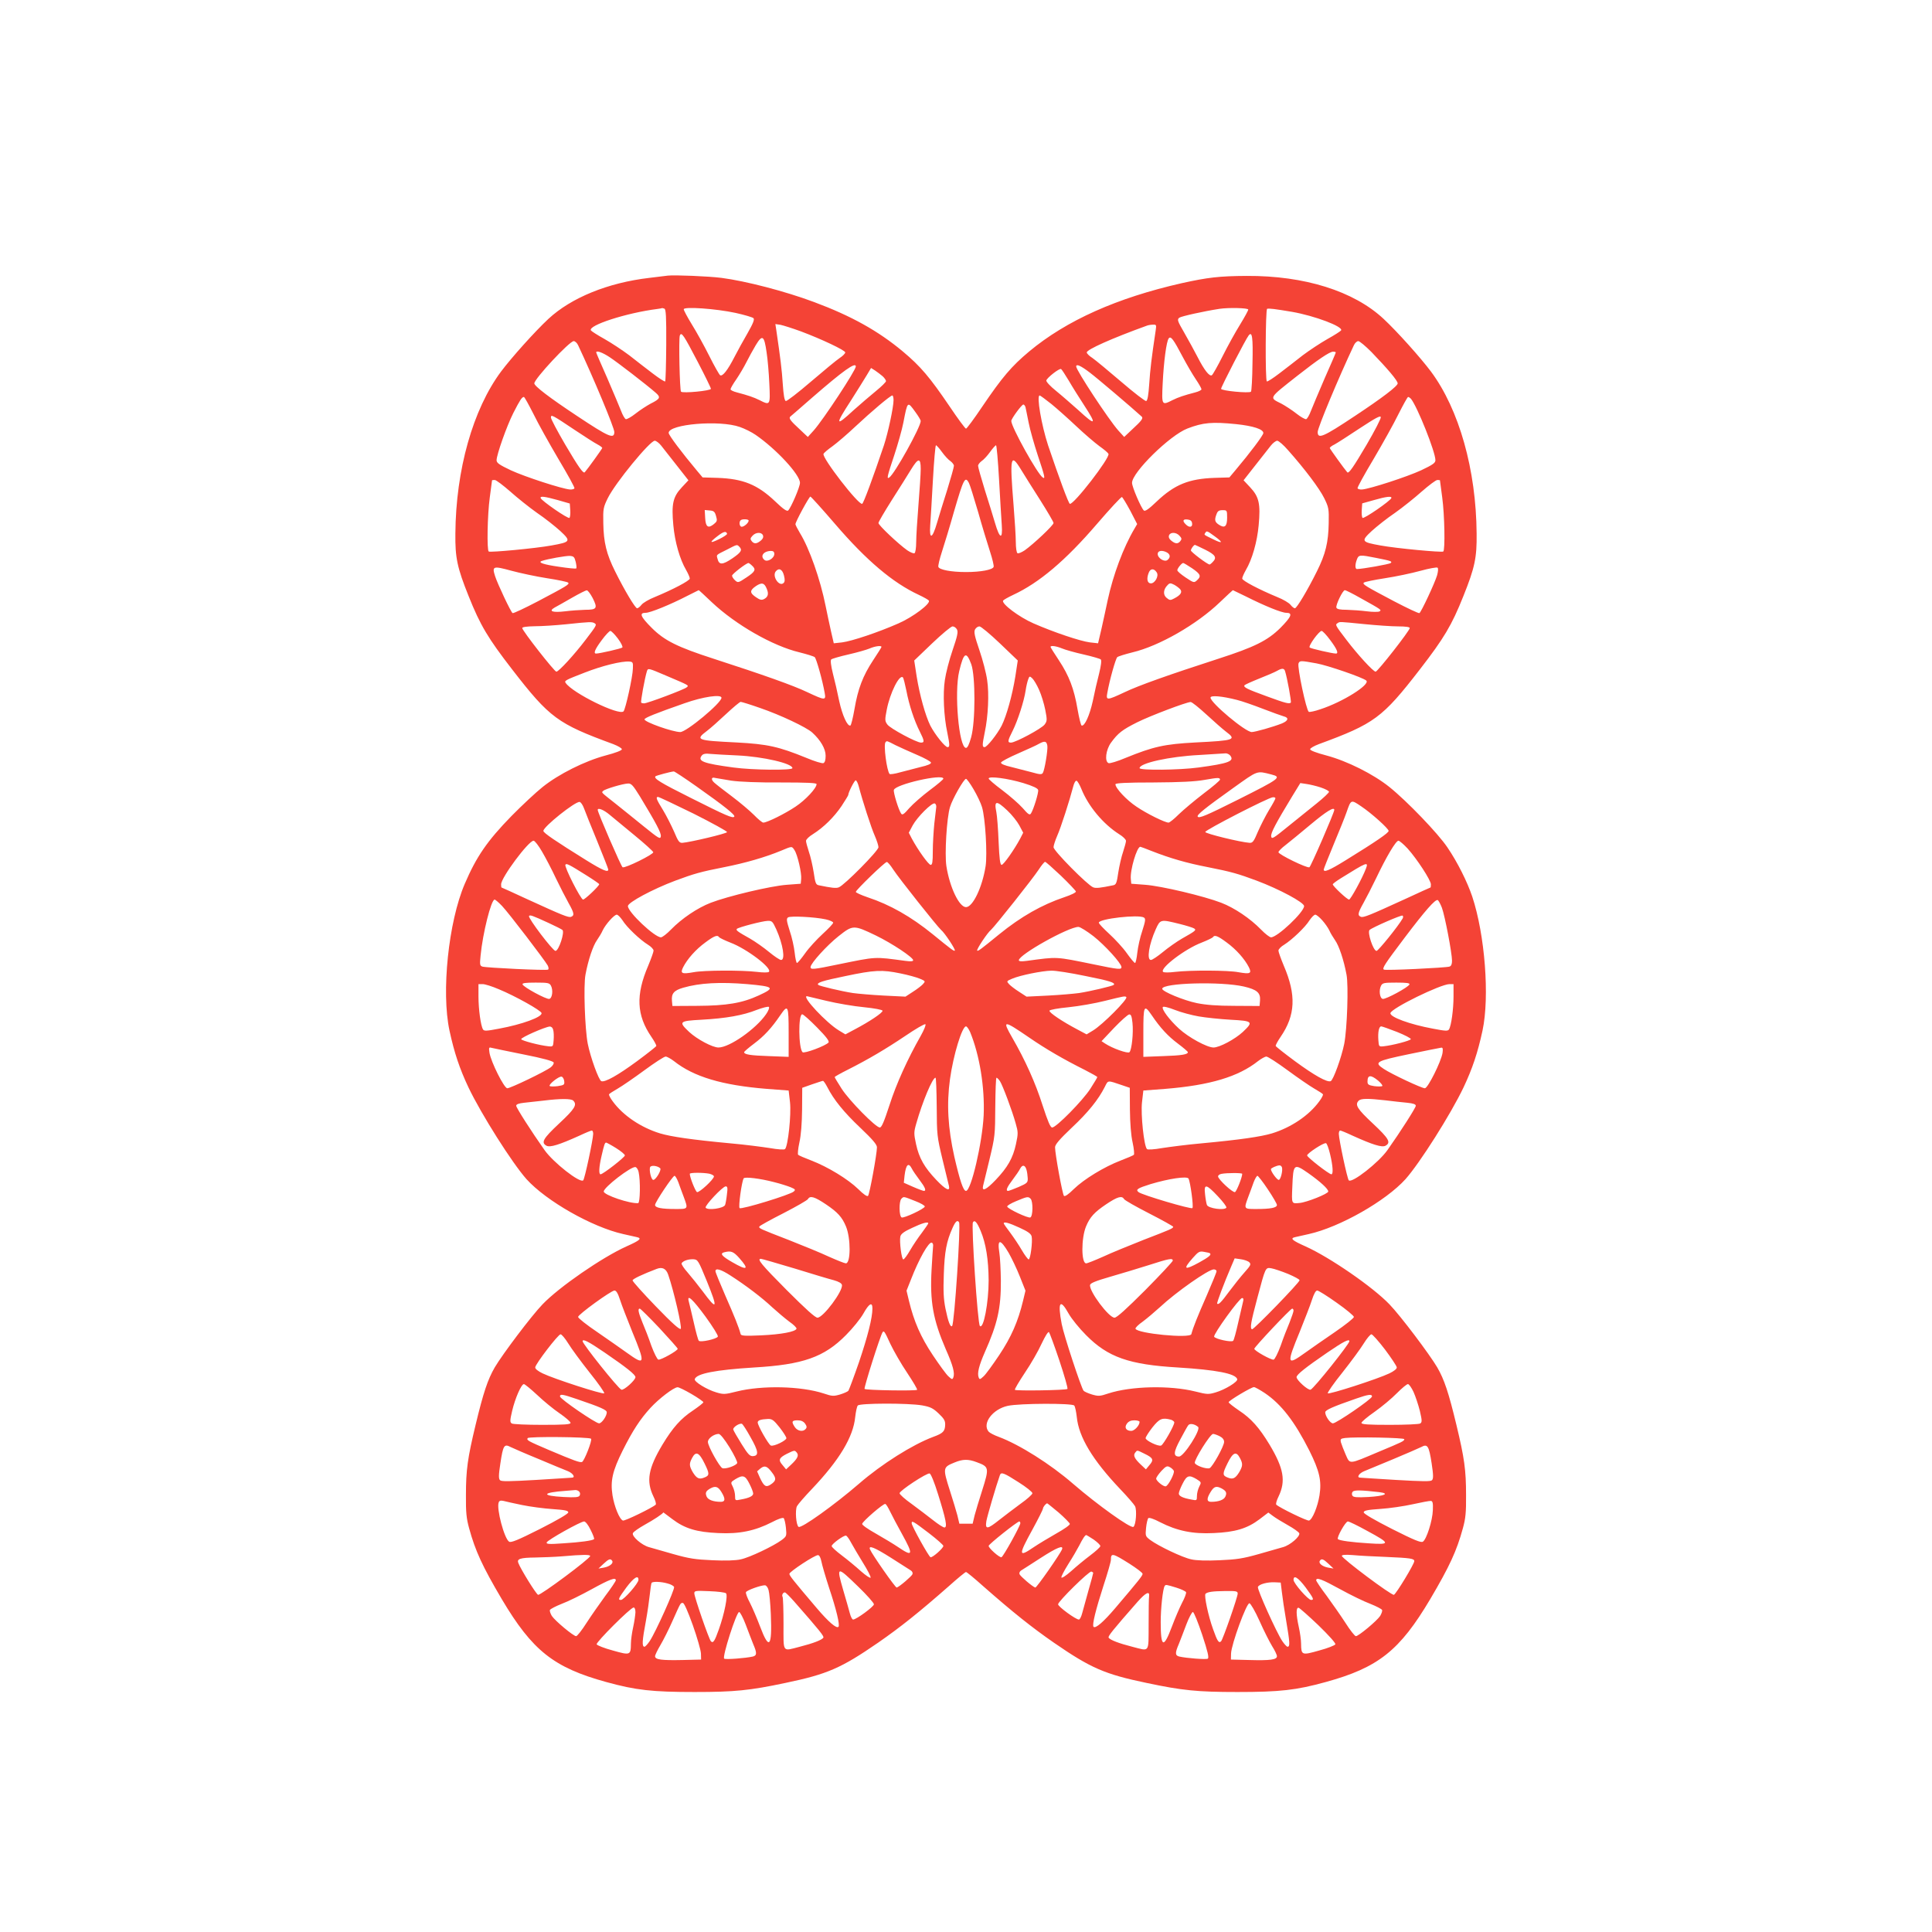 <?xml version="1.0" standalone="no"?>
<!DOCTYPE svg PUBLIC "-//W3C//DTD SVG 20010904//EN"
 "http://www.w3.org/TR/2001/REC-SVG-20010904/DTD/svg10.dtd">
<svg version="1.0" xmlns="http://www.w3.org/2000/svg"
 width="1280pt" height="1280pt" viewBox="0 0 1280 1280"
 preserveAspectRatio="xMidYMid meet">
<g transform="translate(0,1280) scale(0.1,-0.1)"
fill="#f44336" stroke="none">
<path d="M4425 10974 c-16 -2 -72 -9 -123 -15 -274 -32 -517 -131 -669 -272
-90 -84 -244 -256 -313 -348 -187 -251 -300 -652 -303 -1074 -2 -159 12 -226
88 -415 77 -193 128 -278 288 -485 249 -322 302 -360 670 -495 31 -12 57 -27
57 -34 0 -8 -42 -24 -107 -41 -139 -37 -312 -124 -418 -209 -44 -35 -137 -122
-206 -192 -161 -165 -233 -270 -310 -450 -108 -252 -156 -716 -101 -972 32
-148 67 -252 126 -377 85 -178 289 -500 384 -607 131 -145 435 -318 641 -364
36 -8 76 -17 89 -20 38 -8 22 -22 -68 -62 -160 -72 -445 -268 -556 -384 -74
-77 -264 -329 -316 -417 -47 -81 -76 -169 -127 -381 -53 -220 -64 -299 -64
-465 -1 -114 3 -155 21 -220 41 -150 88 -252 216 -469 203 -342 344 -454 693
-550 196 -54 304 -66 584 -66 267 0 365 10 602 60 278 58 370 98 615 267 147
102 270 200 468 374 58 52 109 94 114 94 5 0 56 -42 114 -94 198 -174 321
-272 468 -374 245 -169 337 -209 615 -267 237 -50 335 -60 602 -60 280 0 388
12 584 66 349 96 490 208 693 550 128 217 175 319 216 469 18 65 22 106 21
220 0 166 -11 245 -64 465 -51 212 -80 300 -127 381 -52 88 -242 340 -316 417
-111 116 -396 312 -556 384 -90 40 -106 54 -68 62 13 3 53 12 89 20 206 46
510 219 641 364 95 107 299 429 384 607 59 125 94 229 126 377 48 224 16 635
-68 888 -33 98 -98 228 -164 325 -62 93 -269 308 -385 401 -106 85 -279 172
-418 209 -65 17 -107 33 -107 41 0 7 26 22 58 34 367 135 420 173 669 495 160
207 211 292 288 485 76 189 90 256 88 415 -3 422 -116 823 -303 1074 -69 92
-223 264 -313 348 -198 185 -525 287 -907 285 -182 -1 -258 -10 -430 -48 -429
-97 -765 -247 -1012 -453 -117 -98 -178 -170 -309 -363 -55 -82 -104 -148
-109 -148 -5 0 -54 66 -109 148 -131 193 -192 265 -309 363 -164 137 -342 236
-589 328 -190 71 -451 139 -613 160 -86 11 -310 20 -355 15z m-23 -219 c10 -4
13 -53 12 -240 -1 -130 -4 -238 -7 -242 -4 -3 -41 21 -83 53 -42 32 -112 86
-155 120 -44 33 -118 82 -164 108 -47 26 -87 52 -90 57 -21 33 235 116 440
142 17 2 31 5 32 6 1 0 7 -1 15 -4z m471 -28 c59 -13 113 -29 119 -35 8 -8 -2
-34 -39 -99 -28 -48 -67 -119 -87 -158 -45 -88 -79 -131 -95 -121 -6 4 -39 62
-72 128 -33 66 -85 160 -115 208 -30 49 -54 94 -54 101 0 19 213 4 343 -24z
m3397 22 c0 -6 -24 -50 -54 -99 -30 -48 -82 -142 -115 -208 -33 -66 -66 -124
-72 -128 -16 -10 -50 33 -95 121 -20 39 -59 110 -87 159 -47 81 -49 89 -34
101 14 10 163 43 267 59 61 9 190 6 190 -5z m290 -15 c149 -26 341 -98 325
-123 -3 -5 -43 -31 -90 -57 -46 -26 -120 -75 -164 -108 -43 -34 -113 -88 -155
-120 -42 -32 -79 -56 -83 -53 -11 11 -9 477 2 481 12 4 52 -1 165 -20z m-3255
-129 c139 -52 295 -126 295 -140 0 -7 -17 -24 -37 -37 -21 -14 -107 -85 -191
-157 -85 -73 -159 -130 -166 -128 -9 4 -15 40 -20 114 -6 93 -15 166 -43 357
l-6 39 34 -5 c19 -4 79 -23 134 -43z m2352 8 c-28 -186 -37 -263 -43 -356 -5
-74 -11 -110 -20 -114 -7 -2 -81 55 -166 128 -84 72 -170 143 -190 157 -21 13
-38 30 -38 37 0 19 165 93 400 178 8 3 26 6 39 6 22 1 23 -2 18 -36z m-3033
-213 c47 -90 86 -170 86 -176 0 -13 -186 -31 -198 -19 -9 9 -16 350 -8 372 11
27 26 3 120 -177z m3674 -8 c-1 -99 -6 -183 -10 -187 -12 -12 -198 6 -198 19
0 13 165 333 183 354 23 29 29 -11 25 -186z m-3219 73 c7 -44 15 -137 18 -207
7 -144 6 -145 -65 -109 -38 19 -77 32 -149 51 -24 6 -43 15 -43 21 0 6 17 36
39 67 21 31 51 82 66 112 15 30 43 81 62 113 44 73 56 65 72 -48z m2757 -30
c26 -49 65 -116 86 -147 21 -31 38 -61 38 -67 0 -6 -19 -15 -42 -21 -73 -19
-112 -32 -150 -51 -71 -36 -72 -35 -65 109 7 146 25 281 40 300 14 18 31 -5
93 -123z m-4006 78 c101 -214 240 -547 240 -575 0 -49 -36 -34 -245 105 -183
121 -285 199 -285 217 0 30 233 280 261 280 9 0 22 -12 29 -27z m5256 -45
c107 -111 174 -190 174 -208 0 -18 -102 -96 -285 -217 -209 -139 -245 -154
-245 -105 0 28 139 361 240 575 7 15 20 27 29 27 9 0 48 -33 87 -72z m-5046
-35 c53 -35 241 -180 303 -234 36 -31 32 -41 -32 -73 -26 -14 -71 -43 -100
-66 -29 -23 -58 -39 -65 -37 -7 3 -21 27 -31 54 -10 26 -51 123 -91 216 -41
92 -74 169 -74 172 0 15 42 0 90 -32z m4810 32 c0 -3 -33 -80 -74 -172 -40
-93 -81 -190 -91 -216 -10 -27 -24 -51 -31 -54 -7 -2 -36 14 -65 37 -29 23
-74 52 -100 66 -82 41 -87 32 107 185 135 106 213 159 236 159 10 0 18 -2 18
-5z m-3180 -93 c0 -25 -215 -352 -279 -424 l-39 -43 -53 50 c-62 57 -75 74
-63 85 5 4 70 60 144 125 207 180 290 239 290 207z m1551 -41 c49 -37 275
-229 343 -291 12 -11 -1 -28 -63 -85 l-53 -50 -39 43 c-64 72 -279 399 -279
424 0 19 31 5 91 -41z m-1373 -24 c12 -11 22 -26 22 -32 0 -6 -30 -36 -67 -66
-37 -30 -103 -87 -147 -126 -122 -113 -126 -102 -18 64 42 67 90 142 105 168
l28 47 27 -17 c15 -10 37 -27 50 -38z m1233 -29 c23 -40 69 -113 101 -162 87
-133 78 -140 -38 -33 -44 39 -110 97 -147 127 -39 31 -66 61 -65 69 4 18 87
83 98 76 4 -2 27 -37 51 -77z m-1161 -129 c0 -46 -36 -215 -64 -300 -73 -216
-135 -384 -144 -387 -25 -8 -267 305 -256 331 3 7 30 30 60 51 30 22 98 80
152 131 107 100 231 205 244 205 4 0 8 -14 8 -31z m1046 -26 c38 -31 113 -98
166 -148 54 -51 122 -109 152 -131 30 -21 57 -44 60 -51 11 -26 -231 -339
-256 -331 -9 3 -71 171 -144 387 -44 134 -78 331 -56 331 4 0 39 -26 78 -57z
m-3432 -65 c30 -62 105 -196 165 -298 61 -102 109 -189 107 -195 -2 -5 -15 -9
-30 -8 -52 4 -298 84 -391 127 -78 37 -95 49 -95 67 0 36 67 226 111 313 44
86 57 106 70 106 4 0 32 -51 63 -112z m5814 100 c43 -54 162 -352 162 -407 0
-18 -17 -30 -95 -67 -93 -43 -339 -123 -391 -127 -15 -1 -28 3 -30 8 -2 6 46
93 107 195 60 102 135 236 165 298 31 61 59 112 63 112 5 0 13 -6 19 -12z
m-3284 -87 c20 -27 36 -54 36 -60 0 -40 -175 -355 -209 -375 -17 -11 -14 6 33
146 24 73 52 171 61 218 28 144 27 143 79 71z m730 32 c2 -10 12 -56 21 -103
9 -47 37 -145 61 -218 47 -140 50 -157 33 -146 -34 20 -209 335 -209 375 0 15
69 109 80 109 5 0 11 -8 14 -17z m-2984 -153 c63 -42 130 -85 148 -94 17 -9
32 -20 32 -24 0 -5 -98 -141 -116 -161 -10 -10 -41 34 -129 183 -52 89 -95
170 -95 180 0 22 9 17 160 -84z m5245 -95 c-88 -149 -119 -195 -129 -184 -18
20 -116 156 -116 161 0 4 14 15 31 23 17 9 92 57 167 107 107 70 138 87 140
74 2 -9 -40 -90 -93 -181z m-4153 116 c32 -11 78 -34 104 -52 138 -95 294
-264 294 -318 0 -27 -59 -164 -78 -183 -8 -8 -33 9 -86 60 -118 112 -213 150
-382 156 l-99 3 -37 44 c-102 122 -188 236 -188 251 0 58 338 87 472 39z
m3288 19 c114 -12 180 -34 180 -59 0 -14 -86 -129 -188 -250 l-37 -44 -99 -3
c-169 -6 -264 -44 -382 -156 -53 -51 -78 -68 -86 -60 -19 19 -78 156 -78 183
0 69 250 315 367 360 104 40 164 45 323 29z m-3809 -143 c14 -17 60 -76 103
-131 l77 -98 -44 -47 c-59 -63 -69 -110 -56 -251 10 -110 43 -226 85 -297 13
-23 24 -48 24 -56 0 -14 -110 -72 -233 -123 -38 -15 -77 -38 -87 -51 -10 -13
-23 -23 -29 -23 -12 0 -82 116 -146 245 -57 114 -76 192 -78 319 -2 95 0 105
30 166 49 100 279 380 311 380 9 0 29 -15 43 -33z m4153 -30 c112 -126 208
-254 239 -317 30 -61 32 -71 30 -166 -2 -127 -21 -205 -78 -319 -64 -129 -134
-245 -146 -245 -6 0 -19 10 -29 23 -10 13 -49 36 -87 51 -123 51 -233 109
-233 123 0 8 11 33 24 56 42 71 75 187 85 297 13 141 3 188 -56 251 l-44 47
77 98 c43 55 89 114 103 131 14 18 34 33 43 33 9 0 42 -28 72 -63z m-2293 -12
c18 -25 43 -52 56 -60 12 -9 23 -23 23 -31 0 -9 -20 -80 -44 -158 -25 -77 -55
-177 -68 -220 -31 -107 -52 -114 -45 -15 3 41 11 176 18 302 7 125 16 227 20
227 4 0 22 -20 40 -45z m378 -182 c7 -126 15 -261 18 -302 7 -99 -14 -92 -45
15 -13 43 -43 143 -68 220 -24 78 -44 149 -44 158 0 8 11 22 23 31 13 8 38 35
56 60 18 25 36 45 40 45 4 0 13 -102 20 -227z m-519 70 c0 -32 -7 -139 -15
-238 -8 -99 -15 -210 -15 -247 0 -37 -5 -70 -11 -73 -5 -4 -27 5 -48 19 -58
41 -191 166 -191 181 0 7 40 75 88 151 49 77 106 167 127 202 49 80 65 81 65
5z m665 -5 c21 -35 78 -125 127 -202 48 -76 88 -144 88 -151 0 -15 -133 -140
-191 -181 -21 -14 -43 -23 -48 -19 -6 3 -11 36 -11 73 0 37 -7 148 -15 247
-26 319 -20 348 50 233z m-3385 -144 c47 -42 127 -106 178 -142 52 -35 121
-90 154 -120 73 -68 69 -73 -59 -96 -103 -19 -403 -47 -415 -40 -13 8 -9 242
7 359 8 61 15 111 15 113 0 1 8 2 18 2 9 0 55 -35 102 -76z m3039 57 c6 -10
33 -96 61 -192 27 -96 63 -214 79 -263 16 -49 27 -95 24 -102 -7 -19 -85 -34
-183 -34 -98 0 -176 15 -183 34 -3 7 8 53 24 102 16 49 52 167 79 263 64 219
74 239 99 192z m3121 17 c0 -2 7 -52 15 -113 16 -117 20 -351 7 -359 -12 -7
-312 21 -415 40 -128 23 -132 28 -59 96 33 30 102 85 154 120 51 36 131 100
178 142 47 41 93 76 103 76 9 0 17 -1 17 -2z m-5845 -131 l80 -23 3 -43 c2
-24 -1 -48 -5 -52 -9 -9 -185 113 -191 131 -5 15 26 11 113 -13z m1838 -159
c208 -242 382 -389 554 -469 34 -16 64 -33 67 -38 13 -20 -105 -109 -201 -151
-136 -60 -310 -118 -374 -126 l-55 -6 -18 78 c-10 44 -26 120 -36 169 -35 176
-108 383 -170 483 -16 27 -30 54 -30 59 0 16 91 183 99 183 4 0 78 -82 164
-182z m1955 89 l46 -89 -18 -31 c-73 -123 -141 -305 -177 -472 -10 -49 -29
-134 -41 -189 l-23 -98 -54 6 c-64 8 -239 67 -374 126 -96 42 -214 131 -201
151 3 5 33 22 67 38 172 80 346 227 554 469 86 100 161 181 166 179 4 -1 29
-42 55 -90z m1730 83 c-6 -18 -182 -140 -191 -131 -4 4 -7 28 -5 52 l3 44 75
21 c83 24 123 29 118 14z m-4474 -119 c9 -30 7 -36 -14 -53 -38 -31 -55 -20
-58 40 l-3 53 33 -3 c27 -2 34 -8 42 -37z m3386 -11 c0 -58 -16 -72 -55 -46
-27 18 -30 31 -15 70 7 20 16 26 40 26 29 0 30 -1 30 -50z m-3170 -19 c0 -15
-30 -41 -46 -41 -14 0 -20 31 -7 43 10 10 53 8 53 -2z m2938 -18 c4 -27 -19
-31 -42 -7 -24 23 -19 36 12 32 19 -2 28 -9 30 -25z m-3081 -69 c2 -5 -22 -21
-53 -36 -63 -31 -67 -23 -9 21 39 30 56 34 62 15z m3229 -16 c60 -43 56 -53
-8 -21 -64 31 -62 29 -53 42 9 16 12 15 61 -21z m-2991 5 c4 -12 -1 -24 -15
-35 -27 -22 -44 -23 -60 -3 -10 13 -10 19 5 35 22 25 61 26 70 3z m2760 -3
c15 -16 15 -22 5 -35 -16 -20 -33 -19 -60 3 -14 11 -19 23 -15 35 9 23 48 22
70 -3z m-2917 -72 c22 -22 13 -37 -47 -78 -64 -43 -87 -44 -97 -3 -8 29 -13
24 61 61 70 36 67 36 83 20z m3087 -20 c68 -34 79 -52 49 -82 -8 -9 -18 -16
-20 -16 -14 0 -124 83 -124 93 0 11 19 37 27 37 1 0 32 -14 68 -32z m-2855
-28 c0 -28 -45 -56 -65 -40 -31 25 -7 59 43 60 15 0 22 -6 22 -20z m2601 10
c23 -13 25 -33 4 -50 -20 -16 -65 12 -65 40 0 22 29 27 61 10z m-3917 -62 c5
-21 7 -40 4 -44 -4 -3 -55 2 -114 11 -105 15 -144 29 -113 39 38 13 157 34
184 33 26 -2 31 -7 39 -39z m5302 26 c101 -20 109 -23 98 -34 -8 -8 -189 -40
-224 -40 -13 0 -13 31 0 64 11 31 21 31 126 10z m-4134 -51 c29 -26 22 -40
-37 -79 -54 -36 -56 -36 -75 -19 -11 10 -20 24 -20 31 0 11 95 84 109 84 2 0
13 -7 23 -17z m2916 -18 c57 -39 62 -53 32 -80 -19 -17 -21 -17 -75 19 -30 20
-55 41 -55 48 0 12 29 48 39 48 4 0 30 -16 59 -35z m-4273 -66 c72 -11 134
-24 139 -29 11 -11 -8 -22 -199 -123 -88 -46 -164 -82 -169 -79 -11 6 -99 192
-116 245 -21 66 -14 69 107 36 59 -16 167 -39 238 -50z m5896 19 c-16 -53
-105 -243 -117 -250 -5 -3 -81 33 -169 79 -191 101 -210 112 -199 123 5 5 68
18 139 29 72 11 177 33 235 49 58 16 109 25 114 21 6 -5 4 -25 -3 -51z m-4327
-1 c7 -27 6 -41 -2 -49 -29 -29 -79 45 -52 77 21 25 44 13 54 -28z m2470 20
c15 -23 -12 -72 -39 -72 -24 0 -30 30 -15 69 11 31 36 32 54 3z m-2584 -108
c14 -33 9 -54 -18 -68 -16 -8 -27 -6 -53 12 -43 29 -43 45 -1 74 39 26 56 22
72 -18z m2739 -3 c16 -19 3 -39 -40 -61 -24 -13 -30 -13 -50 4 -25 20 -22 57
7 85 13 14 19 14 43 2 15 -8 33 -22 40 -30z m-3893 -57 c35 -69 29 -79 -48
-79 -35 -1 -94 -5 -133 -10 -84 -10 -114 0 -70 25 17 9 68 38 115 65 47 27 91
49 97 49 7 1 24 -22 39 -50z m790 -29 c158 -149 404 -290 581 -332 48 -12 94
-26 101 -32 11 -11 51 -152 66 -238 9 -49 2 -49 -115 6 -94 45 -292 115 -619
221 -242 78 -328 121 -412 205 -75 75 -85 100 -40 100 30 0 163 54 277 113 39
20 72 36 74 37 2 0 41 -36 87 -80z m3537 39 c125 -63 238 -109 269 -109 45 0
34 -26 -39 -100 -85 -84 -171 -127 -413 -205 -327 -106 -525 -176 -619 -221
-117 -55 -124 -55 -115 -6 15 86 55 227 66 238 7 6 53 20 101 32 177 42 426
185 579 332 46 44 84 79 86 80 1 0 39 -19 85 -41z m760 -11 c142 -79 142 -79
126 -89 -8 -4 -46 -4 -84 1 -39 5 -98 9 -133 10 -44 0 -64 4 -68 14 -6 17 42
116 56 116 6 0 52 -23 103 -52z m-5074 -167 c16 -10 15 -13 -60 -111 -73 -96
-177 -210 -193 -210 -13 0 -226 272 -226 289 0 7 30 11 83 12 45 0 138 6 207
13 160 17 172 17 189 7z m5101 -6 c80 -8 180 -15 223 -15 49 0 77 -4 77 -11 0
-17 -213 -289 -226 -289 -16 0 -120 114 -193 210 -75 98 -76 101 -60 111 17
11 6 11 179 -6z m-2700 -35 c9 -17 3 -44 -29 -138 -22 -64 -45 -153 -51 -197
-14 -90 -7 -241 16 -348 17 -84 17 -97 2 -97 -17 0 -84 84 -114 142 -33 66
-71 203 -91 327 l-16 105 118 113 c65 62 126 113 136 113 10 0 23 -9 29 -20z
m285 -93 l118 -113 -16 -105 c-20 -124 -58 -261 -91 -327 -30 -58 -97 -142
-113 -142 -16 0 -16 13 1 97 23 107 30 258 16 348 -6 44 -29 133 -51 197 -32
94 -38 121 -29 138 6 11 19 20 29 20 10 0 71 -51 136 -113z m-2531 32 c21 -28
34 -55 29 -59 -7 -7 -151 -40 -174 -40 -19 0 -7 29 37 88 25 34 51 62 58 62 6
0 29 -23 50 -51z m4720 -11 c44 -59 56 -88 37 -88 -23 0 -167 33 -174 40 -11
10 62 110 79 110 7 0 33 -28 58 -62z m-2974 -44 c0 -3 -25 -43 -55 -88 -68
-103 -101 -189 -124 -325 -10 -57 -22 -106 -27 -108 -20 -6 -53 67 -74 162
-11 55 -30 138 -42 183 -13 53 -17 87 -11 93 5 5 57 20 114 33 57 13 120 31
139 39 36 16 80 22 80 11z m1196 -10 c21 -9 85 -27 143 -40 57 -13 109 -28
114 -33 6 -6 2 -40 -11 -93 -12 -45 -31 -128 -42 -183 -21 -95 -54 -168 -74
-162 -5 2 -17 51 -27 108 -23 136 -56 222 -124 325 -30 45 -55 85 -55 88 0 11
37 6 76 -10z m-601 -105 c28 -79 28 -381 -1 -484 -13 -47 -24 -70 -34 -70 -47
0 -79 367 -45 508 30 126 47 135 80 46z m-2242 -29 c-1 -54 -49 -270 -62 -283
-30 -30 -337 121 -383 188 -11 15 -3 19 126 69 115 45 244 77 296 73 23 -2 25
-6 23 -47z m4529 35 c73 -13 309 -94 330 -114 28 -26 -156 -142 -304 -190 -37
-13 -72 -20 -77 -17 -17 11 -77 295 -68 321 8 19 14 19 119 0z m-4312 -80
c162 -69 155 -65 139 -79 -15 -14 -260 -106 -282 -106 -8 0 -16 2 -19 5 -5 5
24 164 38 208 7 22 9 21 124 -28z m4104 28 c14 -44 43 -203 38 -208 -11 -10
-35 -4 -160 42 -132 48 -155 60 -147 73 3 4 47 24 97 44 51 20 104 43 118 51
33 19 48 19 54 -2z m-2509 -129 c18 -95 52 -198 89 -271 31 -62 32 -73 8 -73
-30 0 -205 94 -223 120 -17 23 -17 31 -4 98 21 110 84 237 107 214 4 -4 14
-44 23 -88z m879 6 c15 -33 33 -92 41 -132 13 -67 13 -75 -4 -98 -18 -26 -193
-120 -223 -120 -24 0 -23 11 11 78 34 68 76 198 86 267 4 28 12 61 17 74 8 22
10 23 27 7 10 -9 31 -44 45 -76z m-2104 -53 c0 -34 -232 -227 -273 -227 -50 0
-237 66 -237 84 0 10 74 40 266 107 121 43 244 61 244 36z m3415 -14 c33 -8
110 -35 172 -59 62 -24 124 -46 138 -50 36 -9 31 -29 -12 -47 -58 -23 -178
-57 -200 -57 -42 0 -273 194 -273 228 0 17 77 10 175 -15z m-3158 -54 c134
-46 305 -127 344 -162 56 -51 89 -108 89 -154 0 -29 -5 -45 -15 -49 -8 -3 -59
12 -113 35 -184 75 -257 91 -462 102 -265 13 -275 17 -197 76 23 17 80 68 127
112 47 44 90 80 97 81 6 0 65 -18 130 -41z m2956 -43 c51 -47 109 -98 129
-113 72 -54 60 -59 -202 -72 -205 -11 -278 -27 -462 -102 -54 -23 -105 -38
-113 -35 -28 10 -19 88 16 136 46 63 74 85 174 135 84 42 324 133 353 134 8 1
55 -37 105 -83z m-2060 -203 c29 -14 93 -43 142 -64 50 -21 91 -44 93 -51 2
-9 -22 -19 -70 -30 -40 -10 -101 -26 -135 -35 -34 -10 -65 -14 -69 -11 -19 20
-42 196 -27 211 9 10 8 10 66 -20z m1006 -4 c4 -28 -18 -161 -30 -180 -7 -11
-19 -11 -71 4 -35 9 -96 25 -136 35 -47 11 -72 21 -70 30 2 7 53 34 113 60 61
27 124 55 140 65 37 20 49 17 54 -14z m-2052 -64 c169 -8 363 -53 363 -84 0
-16 -265 -13 -390 4 -200 27 -241 42 -210 80 9 11 25 14 59 10 25 -2 105 -7
178 -10z m3263 0 c31 -38 -10 -53 -210 -80 -125 -17 -390 -20 -390 -4 0 33
197 77 396 87 87 5 166 10 175 11 9 0 22 -6 29 -14z m-3536 -205 c184 -130
258 -189 251 -200 -9 -14 -54 6 -287 123 -206 103 -249 130 -235 144 6 5 98
30 121 32 4 1 72 -44 150 -99z m3809 79 c70 -18 60 -26 -223 -168 -210 -105
-257 -125 -265 -111 -7 11 47 55 235 189 167 119 154 115 253 90z m-3578 -41
c56 -8 179 -13 328 -12 175 0 237 -3 237 -11 0 -27 -74 -106 -139 -149 -70
-47 -189 -106 -214 -106 -7 0 -35 23 -62 51 -28 28 -93 83 -145 122 -52 39
-105 80 -117 91 -24 21 -21 40 5 32 10 -2 58 -10 107 -18z m1405 13 c0 -5 -40
-39 -90 -76 -49 -37 -110 -90 -135 -118 -37 -43 -47 -49 -55 -37 -17 25 -52
139 -48 156 7 37 328 110 328 75z m530 -29 c65 -20 96 -35 98 -46 4 -17 -31
-131 -48 -156 -8 -12 -18 -6 -55 37 -25 28 -86 81 -135 118 -50 37 -90 72 -90
77 0 18 127 1 230 -30z m1303 23 c1 -5 -47 -46 -107 -91 -60 -46 -134 -108
-165 -138 -31 -31 -62 -56 -69 -56 -24 0 -144 59 -213 106 -65 43 -139 122
-139 148 0 8 72 12 253 12 176 1 277 6 337 17 92 16 101 16 103 2z m-1633 -64
c23 -39 48 -91 56 -118 22 -72 36 -311 24 -391 -22 -141 -85 -272 -130 -272
-45 0 -108 131 -130 272 -12 80 2 319 24 391 16 54 92 187 106 187 5 0 28 -31
50 -69z m-760 17 c23 -89 82 -273 106 -326 13 -30 24 -64 24 -75 0 -24 -227
-253 -263 -266 -18 -7 -46 -4 -133 14 -19 4 -23 16 -33 85 -7 44 -21 106 -32
137 -10 31 -19 63 -19 72 0 9 20 29 45 44 73 46 141 114 190 186 25 38 45 71
45 74 0 17 41 97 49 97 6 0 15 -19 21 -42z m1474 -14 c46 -115 144 -233 251
-301 25 -15 45 -35 45 -44 0 -9 -9 -41 -19 -72 -11 -31 -25 -93 -32 -137 -10
-69 -14 -81 -33 -85 -87 -18 -115 -21 -133 -14 -36 13 -263 242 -263 266 0 11
11 45 24 75 24 53 83 237 106 326 6 25 16 42 23 39 6 -2 20 -26 31 -53z
m-2924 -51 c107 -177 142 -242 138 -264 -3 -21 -14 -14 -113 66 -60 49 -144
116 -185 149 -101 80 -96 74 -84 86 13 13 131 48 165 49 22 1 33 -12 79 -86z
m4510 60 c30 -10 55 -23 55 -29 0 -6 -37 -41 -82 -77 -45 -36 -130 -105 -190
-153 -97 -79 -108 -86 -111 -65 -4 22 31 87 139 265 l54 88 40 -6 c22 -3 65
-13 95 -23z m-4154 -174 c123 -62 223 -117 221 -122 -3 -10 -244 -67 -296 -71
-20 -1 -28 9 -55 74 -18 41 -51 106 -74 144 -44 71 -49 86 -32 86 6 0 112 -50
236 -111z m3854 102 c0 -5 -19 -40 -42 -77 -23 -38 -56 -103 -74 -144 -27 -65
-35 -75 -55 -74 -60 4 -294 61 -294 72 0 13 418 228 448 230 9 1 17 -2 17 -7z
m-4581 -66 c8 -22 47 -120 88 -219 40 -98 73 -182 73 -187 0 -21 -38 -5 -143
60 -206 128 -287 183 -287 196 0 28 211 196 240 192 8 -1 21 -20 29 -42z
m5149 13 c69 -46 182 -148 182 -163 0 -13 -81 -69 -287 -196 -105 -65 -143
-81 -143 -60 0 5 30 80 66 167 37 88 75 183 85 212 30 86 29 86 97 40z m-2815
-4 c-1 -10 -7 -60 -13 -111 -5 -51 -10 -133 -10 -183 0 -71 -3 -90 -14 -90
-14 0 -84 98 -125 174 l-20 39 26 49 c30 55 127 152 146 145 6 -2 11 -13 10
-23z m471 -24 c29 -27 65 -72 79 -98 l26 -49 -20 -39 c-39 -73 -110 -174 -123
-174 -10 0 -15 40 -20 153 -3 83 -10 172 -15 197 -16 77 0 79 73 10z m-2635
-28 c25 -21 100 -83 166 -137 66 -54 121 -104 123 -111 3 -14 -185 -107 -203
-100 -9 3 -165 363 -165 380 0 17 40 1 79 -32z m4801 32 c0 -17 -156 -377
-165 -380 -16 -7 -205 85 -205 100 0 6 21 28 48 48 26 20 101 82 167 137 103
86 155 118 155 95z m-5249 -276 c23 -39 65 -119 92 -177 28 -58 66 -132 84
-164 37 -66 40 -82 17 -91 -17 -7 -58 10 -294 118 -90 42 -166 76 -167 76 -2
0 -3 9 -3 21 0 45 182 289 215 289 8 0 33 -32 56 -72z m5735 20 c62 -69 154
-210 154 -237 0 -12 -1 -21 -3 -21 -1 0 -77 -34 -167 -76 -236 -108 -277 -125
-294 -118 -23 9 -20 25 17 91 18 32 56 106 84 164 68 143 131 249 148 249 7 0
35 -24 61 -52z m-4062 -11 c20 -30 48 -152 44 -191 l-3 -31 -93 -7 c-107 -8
-389 -75 -503 -119 -88 -34 -192 -104 -264 -178 -27 -28 -57 -51 -66 -51 -42
0 -219 167 -219 207 0 24 164 112 313 168 126 47 169 59 326 90 137 27 270 65
376 109 74 31 71 31 89 3z m2368 -6 c120 -47 230 -79 370 -106 156 -31 199
-43 325 -90 149 -56 313 -144 313 -168 0 -40 -177 -207 -219 -207 -9 0 -39 23
-66 51 -72 74 -176 144 -264 178 -114 44 -396 111 -503 119 l-93 7 -3 31 c-6
58 40 214 63 214 2 0 37 -13 77 -29z m-1714 -122 c40 -61 292 -378 316 -399
24 -19 98 -131 92 -138 -6 -5 -21 6 -146 108 -144 117 -283 196 -431 245 -44
15 -79 31 -79 36 0 12 192 198 205 198 6 1 25 -22 43 -50z m1111 -41 c53 -51
97 -98 99 -104 2 -7 -31 -23 -76 -38 -149 -50 -288 -129 -432 -246 -125 -102
-140 -113 -146 -108 -6 7 68 119 92 138 24 21 276 338 316 399 18 28 37 51 42
51 5 0 52 -42 105 -92z m-3146 4 c48 -30 87 -57 87 -60 0 -12 -95 -102 -107
-102 -15 0 -126 218 -117 231 6 11 24 2 137 -69z m5167 44 c-24 -64 -102 -206
-112 -206 -13 0 -108 89 -108 101 0 4 24 22 53 40 172 107 185 113 167 65z
m-5724 -248 c44 -46 283 -359 303 -395 6 -12 7 -24 2 -27 -11 -7 -407 12 -435
20 -17 6 -18 13 -12 73 14 147 70 371 93 371 5 0 27 -19 49 -42z m6227 -12
c20 -54 67 -301 67 -351 0 -23 -5 -35 -17 -39 -27 -8 -424 -27 -434 -20 -14 8
4 35 139 214 134 177 200 252 217 247 5 -2 18 -25 28 -51z m-5918 -101 c44
-20 85 -41 91 -46 17 -14 -24 -139 -46 -139 -18 1 -183 218 -175 231 6 9 19 5
130 -46z m489 18 c28 -46 117 -130 169 -162 20 -12 37 -30 37 -39 0 -9 -16
-53 -35 -99 -84 -195 -78 -329 21 -473 19 -28 34 -55 32 -60 -2 -5 -59 -50
-128 -101 -128 -94 -212 -141 -236 -132 -17 6 -72 158 -90 248 -19 98 -29 385
-15 458 18 97 50 192 76 228 13 19 31 48 38 65 19 40 76 104 93 104 8 0 24
-17 38 -37z m4636 0 c18 -20 39 -50 47 -67 7 -17 25 -46 38 -65 26 -36 58
-131 76 -228 14 -73 4 -360 -15 -458 -18 -90 -73 -242 -90 -248 -24 -9 -108
38 -236 132 -69 51 -126 96 -128 101 -2 5 13 32 32 60 99 144 105 278 21 473
-19 46 -35 90 -35 99 0 9 17 27 38 39 51 32 140 116 168 162 14 20 30 37 38
37 8 0 28 -17 46 -37z m533 12 c-29 -51 -161 -214 -173 -215 -22 0 -63 125
-46 139 21 18 210 100 218 95 5 -3 5 -11 1 -19z m-3822 -6 c27 -6 49 -16 49
-22 0 -7 -32 -40 -70 -75 -38 -35 -91 -92 -116 -128 -25 -35 -49 -64 -54 -64
-4 0 -11 30 -15 68 -4 37 -18 102 -33 145 -21 67 -23 80 -11 89 16 11 176 3
250 -13z m2108 12 c12 -8 10 -22 -11 -88 -15 -43 -29 -108 -33 -145 -4 -38
-11 -68 -15 -68 -5 0 -29 29 -54 64 -25 36 -78 93 -116 128 -38 35 -70 68 -70
75 0 26 264 56 299 34z m-2436 -78 c45 -100 61 -203 32 -203 -9 0 -45 24 -80
53 -35 29 -92 69 -125 88 -84 47 -96 56 -88 65 12 11 169 52 204 53 29 1 33
-4 57 -56z m2671 36 c45 -11 89 -25 97 -30 17 -11 11 -16 -81 -68 -33 -19 -90
-59 -125 -88 -35 -29 -71 -53 -80 -53 -29 0 -13 103 32 203 30 67 32 67 157
36z m-2011 -77 c107 -52 247 -145 247 -164 0 -7 -16 -9 -52 -4 -208 28 -188
29 -443 -23 -168 -35 -185 -36 -185 -18 1 25 108 143 185 204 96 76 100 76
248 5z m1442 -5 c77 -61 184 -179 185 -204 0 -18 -17 -17 -185 18 -255 52
-235 51 -442 23 -37 -5 -53 -3 -53 4 0 37 329 221 395 221 11 0 56 -28 100
-62z m-2481 -6 c4 -5 37 -21 75 -36 109 -41 280 -171 255 -194 -5 -5 -40 -5
-79 0 -101 12 -352 11 -419 -2 -79 -14 -91 -9 -70 33 28 55 84 118 147 164 59
44 81 52 91 35z m3363 -35 c63 -46 119 -109 147 -164 21 -42 9 -47 -70 -33
-67 13 -318 14 -419 2 -39 -5 -74 -5 -79 0 -25 23 146 153 255 194 38 15 71
31 75 36 10 17 32 9 91 -35z m-2162 -205 c50 -10 108 -26 129 -35 38 -16 38
-17 21 -36 -10 -11 -40 -34 -67 -51 l-49 -32 -142 7 c-78 4 -171 12 -207 17
-72 11 -221 46 -229 54 -13 14 27 27 179 58 194 41 244 43 365 18z m1225 -17
c161 -32 202 -45 189 -59 -8 -8 -157 -43 -229 -54 -36 -5 -129 -13 -207 -17
l-142 -7 -49 32 c-27 17 -57 40 -67 51 -17 19 -17 20 21 36 54 23 199 52 259
53 28 1 129 -15 225 -35z m-3540 -64 c16 -30 9 -84 -11 -88 -20 -4 -171 78
-177 96 -3 9 19 12 87 12 81 0 91 -2 101 -20z m1300 10 c179 -16 188 -24 77
-75 -110 -51 -214 -68 -407 -69 l-165 -1 -3 32 c-5 50 12 71 74 89 110 32 245
39 424 24z m3291 -16 c86 -20 111 -41 107 -92 l-3 -37 -165 1 c-116 0 -190 6
-250 18 -88 18 -230 77 -230 95 0 39 389 50 541 15z m1097 14 c-6 -18 -157
-100 -177 -96 -20 4 -27 58 -11 88 10 18 20 20 101 20 68 0 90 -3 87 -12z
m-6033 -32 c109 -45 279 -140 283 -158 5 -26 -129 -75 -281 -103 -83 -16 -100
-17 -107 -5 -15 24 -30 134 -30 218 l0 82 28 0 c15 0 63 -15 107 -34z m6325
-48 c0 -84 -15 -194 -30 -218 -7 -12 -24 -11 -107 5 -152 28 -286 77 -281 103
6 32 331 191 391 192 l27 0 0 -82z m-4154 -29 c71 -17 183 -36 248 -42 70 -7
121 -17 123 -23 4 -12 -85 -72 -186 -125 l-60 -32 -43 26 c-83 50 -249 227
-212 227 1 0 60 -14 130 -31z m1986 25 c13 -12 -157 -183 -220 -221 l-43 -26
-60 32 c-101 53 -190 113 -186 125 2 6 55 16 128 23 68 7 176 26 239 42 129
32 134 33 142 25z m-2387 -114 c-68 -98 -242 -220 -315 -220 -39 0 -141 54
-194 103 -72 68 -67 73 81 81 163 9 276 29 366 65 40 15 76 24 81 20 5 -5 -3
-26 -19 -49z m2867 -14 c46 -8 141 -18 211 -22 148 -8 153 -13 81 -81 -53 -49
-155 -103 -194 -103 -43 0 -166 67 -229 125 -65 60 -116 129 -107 143 3 6 37
-2 80 -19 40 -16 112 -35 158 -43z m-2717 -107 l0 -161 -130 5 c-124 4 -165
11 -165 26 0 4 29 29 65 56 67 50 117 104 174 188 52 76 56 67 56 -114z m2406
114 c57 -84 107 -138 174 -188 36 -27 65 -52 65 -56 0 -15 -41 -22 -165 -26
l-130 -5 0 161 c0 181 4 190 56 114z m-2218 -80 c62 -63 83 -91 76 -100 -19
-22 -161 -75 -172 -64 -27 27 -29 251 -2 251 7 0 51 -39 98 -87z m2090 30 c7
-67 -5 -179 -20 -194 -11 -11 -112 25 -161 57 l-24 16 83 88 c46 48 91 88 100
89 13 1 17 -12 22 -56z m-1403 -86 c-87 -153 -162 -318 -207 -459 -36 -110
-52 -148 -64 -148 -27 0 -203 179 -253 257 -25 39 -46 74 -46 77 0 3 37 24 83
47 141 71 257 140 385 226 68 46 127 81 133 77 5 -3 -8 -36 -31 -77z m720 -12
c109 -75 226 -143 368 -214 45 -23 82 -44 82 -47 0 -3 -21 -38 -46 -77 -50
-78 -226 -257 -253 -257 -12 0 -28 38 -64 148 -47 148 -115 299 -200 446 -69
120 -61 120 113 1z m-3155 52 c4 -13 5 -43 3 -68 -3 -43 -4 -44 -34 -41 -59 6
-177 37 -181 47 -3 11 157 81 189 84 11 0 20 -8 23 -22z m2762 -14 c63 -152
98 -367 90 -553 -9 -181 -83 -500 -117 -500 -18 0 -40 66 -77 225 -43 193 -52
349 -29 516 22 159 80 349 106 349 6 0 18 -17 27 -37z m2829 0 c52 -21 93 -42
91 -48 -4 -10 -122 -41 -181 -47 -30 -3 -31 -2 -34 41 -4 53 4 91 19 91 6 0
53 -17 105 -37z m-5787 -149 c127 -25 195 -44 199 -53 3 -7 -6 -22 -19 -32
-34 -27 -267 -139 -288 -139 -21 0 -108 174 -118 235 -5 34 -4 38 13 33 10 -3
106 -22 213 -44z m6088 9 c-10 -58 -97 -233 -117 -233 -21 0 -221 94 -272 128
-67 44 -54 52 167 98 110 23 206 42 214 43 10 1 12 -8 8 -36z m-5092 -53 c131
-104 319 -160 614 -184 l146 -11 9 -78 c9 -81 -13 -290 -33 -310 -5 -5 -46 -3
-102 7 -52 8 -168 23 -259 31 -257 24 -393 44 -467 66 -127 39 -246 119 -314
213 -16 21 -26 42 -24 46 3 5 29 21 58 38 28 16 108 71 176 121 68 50 131 91
141 91 9 0 34 -14 55 -30z m4066 -61 c68 -50 148 -105 176 -121 29 -17 55 -33
58 -38 2 -4 -8 -25 -24 -46 -68 -94 -187 -174 -314 -213 -74 -22 -210 -42
-467 -66 -91 -8 -207 -23 -259 -31 -56 -10 -97 -12 -102 -7 -20 20 -42 229
-33 310 l9 78 146 11 c295 24 483 80 614 184 21 16 46 30 55 30 10 0 73 -41
141 -91z m-4793 -71 c3 -25 0 -27 -43 -34 -25 -3 -49 -3 -53 1 -10 9 60 65 78
62 8 -1 16 -14 18 -29z m5392 3 c19 -16 32 -33 28 -36 -4 -4 -28 -4 -53 -1
-38 6 -45 11 -45 30 0 45 21 47 70 7z m-2924 -173 c1 -187 2 -198 38 -348 21
-85 40 -165 43 -177 9 -40 -21 -26 -84 40 -78 82 -114 144 -134 237 -15 70
-15 79 2 138 41 144 107 302 127 302 4 0 7 -87 8 -192z m419 169 c18 -28 80
-193 104 -279 17 -59 17 -68 2 -138 -20 -93 -56 -155 -134 -237 -63 -66 -93
-80 -84 -40 3 12 22 92 43 177 36 150 37 161 38 348 1 105 4 192 8 192 4 0 14
-10 23 -23z m-1144 -39 c42 -83 110 -167 219 -270 81 -77 110 -111 110 -129 0
-44 -49 -312 -59 -322 -6 -6 -30 10 -65 45 -68 66 -201 147 -310 189 -45 17
-84 34 -88 38 -4 4 -1 40 8 81 11 48 17 128 18 219 l1 144 65 23 c36 12 68 23
72 23 4 1 17 -18 29 -41z m1954 12 l50 -17 1 -144 c1 -91 7 -171 18 -219 9
-41 12 -77 8 -81 -4 -4 -43 -21 -88 -38 -109 -42 -242 -123 -310 -189 -35 -35
-59 -51 -65 -45 -10 10 -59 278 -59 322 0 18 29 52 110 129 110 103 177 187
219 270 24 47 15 46 116 12z m-3637 -102 c27 -27 11 -54 -93 -151 -108 -101
-122 -127 -84 -148 24 -12 83 6 218 67 40 19 77 34 82 34 5 0 9 -10 9 -22 -1
-40 -56 -298 -66 -308 -21 -21 -198 118 -256 200 -85 120 -188 281 -188 294 0
10 16 16 53 20 28 3 86 9 127 14 113 14 184 14 198 0z m5381 2 c47 -6 112 -13
144 -16 40 -4 57 -10 57 -20 0 -13 -103 -174 -188 -294 -58 -82 -235 -221
-256 -200 -10 10 -65 268 -66 308 0 12 4 22 9 22 5 0 42 -15 82 -34 135 -61
194 -79 218 -67 38 21 24 47 -84 148 -104 97 -120 124 -93 151 15 15 63 15
177 2z m-5098 -316 c32 -20 59 -42 59 -49 0 -12 -145 -125 -161 -125 -13 0
-11 46 6 120 18 78 22 90 31 90 3 0 33 -16 65 -36z m4731 -40 c19 -78 22 -134
9 -134 -16 0 -161 113 -161 125 0 14 110 86 125 81 6 -1 18 -34 27 -72z
m-4438 -94 c11 -11 -32 -82 -47 -77 -14 4 -27 64 -20 84 6 15 49 10 67 -7z
m1667 -2 c6 -13 29 -46 50 -74 38 -50 48 -74 30 -74 -5 0 -38 12 -72 27 l-61
27 5 48 c9 73 26 89 48 46z m760 -9 c4 -13 7 -38 8 -55 1 -29 -3 -33 -60 -58
-33 -14 -65 -26 -70 -26 -18 0 -8 24 30 74 21 28 44 61 50 74 15 28 33 24 42
-9z m1692 18 c7 -20 -7 -80 -20 -84 -10 -4 -53 54 -53 71 0 7 38 24 56 25 7 1
14 -5 17 -12z m-4262 -32 c13 -58 10 -205 -3 -206 -54 -5 -228 54 -228 77 0
28 181 167 210 162 8 -2 18 -17 21 -33z m4436 -7 c82 -58 133 -105 133 -122 0
-15 -143 -72 -190 -76 -54 -5 -53 -8 -48 108 6 152 10 156 105 90z m-3968 -4
c17 -4 31 -12 31 -18 0 -19 -97 -109 -112 -104 -11 5 -48 98 -48 121 0 9 87 9
129 1z m3531 -1 c0 -23 -37 -116 -48 -121 -15 -5 -112 85 -112 104 0 7 10 15
23 17 37 7 137 7 137 0z m-3736 -55 c8 -24 25 -68 36 -98 30 -81 30 -80 -54
-80 -93 0 -136 8 -136 27 0 18 117 193 129 193 5 0 16 -19 25 -42z m3906 -48
c33 -49 60 -96 60 -103 0 -19 -43 -27 -136 -27 -84 0 -84 -1 -54 80 11 30 28
74 36 98 9 23 20 42 25 42 4 0 36 -40 69 -90z m-3271 48 c41 -10 90 -26 110
-34 30 -13 33 -16 20 -28 -21 -21 -348 -121 -359 -110 -9 9 14 176 27 197 7
12 111 -1 202 -25z m2745 24 c12 -20 35 -187 26 -196 -9 -9 -334 87 -357 106
-21 17 -6 26 80 53 120 36 240 54 251 37z m-3058 -106 c-3 -30 -9 -61 -12 -69
-9 -23 -116 -38 -129 -18 -7 13 113 141 133 141 12 0 14 -10 8 -54z m3253 -12
c34 -36 59 -69 56 -75 -13 -20 -120 -5 -129 18 -3 8 -9 39 -12 69 -9 74 7 71
85 -12z m-2597 -53 c77 -52 107 -84 133 -147 32 -78 32 -244 -1 -244 -8 0 -58
20 -112 44 -53 25 -173 74 -267 111 -191 74 -199 77 -194 89 2 5 74 45 159 88
85 44 159 86 163 94 14 24 43 16 119 -35z m591 22 c37 -14 66 -31 64 -37 -5
-16 -138 -78 -153 -72 -18 7 -19 107 -2 124 16 16 12 16 91 -15z m765 15 c17
-17 16 -117 -2 -124 -15 -6 -148 56 -153 72 -2 6 25 22 59 36 74 31 80 32 96
16z m619 -2 c4 -8 80 -51 168 -96 88 -45 159 -85 158 -88 -2 -11 -19 -18 -198
-87 -93 -37 -214 -86 -267 -111 -54 -24 -104 -44 -112 -44 -33 0 -33 166 -1
244 26 63 56 95 133 147 76 51 105 59 119 35z m-1093 -154 c12 -20 -31 -673
-46 -687 -11 -11 -26 27 -44 115 -13 66 -15 115 -11 229 5 148 18 217 57 304
20 45 33 57 44 39z m143 -57 c35 -83 52 -189 53 -328 0 -148 -34 -326 -58
-302 -15 14 -58 667 -46 687 11 18 27 1 51 -57z m-347 50 c0 -3 -19 -31 -42
-62 -24 -31 -59 -83 -78 -116 -19 -33 -39 -60 -45 -61 -12 -1 -27 119 -20 152
4 17 25 33 78 57 67 32 107 43 107 30z m605 -29 c55 -25 76 -40 80 -58 7 -33
-8 -153 -20 -152 -5 1 -26 28 -45 61 -19 33 -54 85 -77 116 -24 31 -43 59 -43
62 0 13 36 3 105 -29z m-573 -122 c-1 -10 -6 -80 -10 -154 -12 -214 10 -334
94 -529 48 -108 61 -158 50 -187 -6 -15 -9 -14 -32 7 -15 13 -61 77 -104 141
-80 120 -125 223 -158 360 l-16 67 29 73 c53 137 118 252 138 245 7 -2 11 -13
9 -23z m501 -45 c20 -35 54 -106 74 -157 l37 -93 -16 -67 c-33 -137 -78 -240
-158 -360 -43 -64 -89 -128 -104 -141 -23 -21 -26 -22 -32 -7 -11 28 2 79 41
168 84 189 107 291 106 473 -1 72 -5 155 -10 185 -15 94 6 94 62 -1z m-1784
-35 c67 -76 52 -84 -48 -26 -68 39 -83 57 -54 65 46 12 62 6 102 -39z m3118
32 c10 -10 -9 -25 -72 -60 -99 -54 -110 -47 -43 29 38 43 45 47 76 41 19 -3
37 -7 39 -10z m-3334 -184 c75 -184 69 -198 -27 -68 -30 40 -75 96 -100 125
-26 29 -44 57 -40 62 10 16 46 28 79 26 28 -2 32 -8 88 -145z m581 84 c116
-36 233 -71 261 -78 32 -9 51 -20 53 -31 8 -40 -124 -217 -162 -217 -15 0 -77
56 -204 183 -169 170 -199 207 -171 207 6 0 106 -29 223 -64z m2506 52 c0 -6
-82 -94 -182 -195 -127 -127 -189 -183 -204 -183 -38 0 -170 177 -162 217 2
12 39 27 133 54 72 21 186 55 255 77 136 44 160 48 160 30z m507 -11 c13 -13
9 -21 -32 -67 -26 -29 -71 -86 -101 -126 -54 -73 -71 -90 -80 -81 -4 4 45 135
95 251 l21 49 42 -6 c22 -3 47 -12 55 -20z m-3850 -82 c37 -107 93 -349 83
-359 -7 -7 -58 38 -165 149 -85 88 -154 165 -154 172 -1 9 67 41 159 76 38 15
63 2 77 -38z m4107 5 c42 -18 76 -36 76 -42 0 -15 -304 -328 -315 -325 -15 6
-8 46 35 207 55 206 53 204 94 197 18 -3 68 -20 110 -37z m-3694 -11 c100 -64
208 -146 276 -210 34 -31 85 -74 113 -95 29 -20 50 -41 48 -47 -6 -20 -101
-38 -234 -44 -109 -5 -133 -3 -136 8 -11 43 -42 120 -101 254 -36 83 -66 156
-66 163 0 23 37 12 100 -29z m3220 29 c0 -7 -30 -80 -66 -163 -59 -134 -90
-211 -101 -254 -8 -30 -360 4 -370 36 -2 6 19 27 48 47 28 21 79 64 113 95
108 101 322 251 358 251 10 0 18 -6 18 -12z m-3952 -190 c11 -35 48 -129 80
-209 90 -218 87 -229 -34 -142 -38 27 -126 89 -196 137 -71 48 -128 93 -128
101 0 16 218 174 241 175 12 0 23 -19 37 -62z m4748 -19 c63 -44 114 -87 114
-94 0 -8 -57 -53 -127 -101 -71 -48 -159 -110 -197 -137 -121 -87 -124 -76
-34 142 32 80 69 174 80 209 13 40 25 62 35 62 8 0 66 -36 129 -81z m-4181
-93 c47 -65 84 -124 81 -131 -6 -16 -115 -40 -126 -28 -5 4 -20 60 -34 123
-15 63 -29 126 -33 139 -13 50 27 13 112 -103z m3561 102 c-3 -13 -17 -75 -32
-138 -14 -63 -29 -119 -34 -123 -11 -12 -120 12 -126 27 -6 17 167 256 185
256 9 0 11 -7 7 -22z m-2456 -47 c0 -62 -31 -184 -89 -356 -34 -98 -66 -183
-70 -189 -5 -6 -30 -17 -56 -25 -42 -12 -52 -12 -108 7 -150 49 -408 55 -576
13 -79 -20 -88 -20 -135 -6 -62 18 -149 71 -143 88 12 37 137 61 392 77 325
19 465 68 610 215 44 44 96 108 115 142 38 68 60 80 60 34z m1300 -34 c19 -34
71 -98 115 -142 145 -147 285 -196 610 -215 255 -16 380 -40 392 -77 6 -17
-81 -70 -143 -88 -47 -14 -56 -14 -135 6 -168 42 -426 36 -576 -13 -56 -19
-66 -19 -108 -7 -26 8 -51 19 -56 25 -16 20 -131 368 -145 442 -28 147 -11
172 46 69z m-2711 -96 c66 -71 121 -133 121 -137 0 -13 -111 -75 -128 -72 -8
2 -28 42 -47 93 -17 50 -44 119 -59 154 -27 67 -32 91 -17 91 4 0 63 -58 130
-129z m4201 116 c0 -8 -12 -42 -26 -78 -15 -35 -42 -104 -59 -154 -19 -51 -39
-91 -47 -93 -17 -3 -128 59 -128 72 0 11 240 266 251 266 5 0 9 -6 9 -13z
m-2671 -221 c22 -46 71 -132 111 -191 39 -59 69 -109 66 -113 -9 -8 -339 -3
-348 6 -6 6 102 347 119 375 9 14 14 6 52 -77z m1120 -111 c33 -99 57 -183 53
-187 -9 -9 -339 -14 -348 -6 -3 4 27 54 66 113 40 59 90 146 111 193 24 50 43
82 49 76 4 -5 36 -90 69 -189z m-3254 114 c20 -33 84 -120 141 -192 58 -72
101 -134 97 -138 -9 -9 -331 95 -408 132 -31 15 -50 30 -49 40 2 23 152 219
168 219 7 0 30 -27 51 -61z m5411 -40 c42 -56 77 -109 78 -118 1 -10 -18 -25
-49 -40 -77 -37 -399 -141 -408 -132 -4 4 39 66 97 138 57 72 121 159 141 192
21 34 44 61 51 61 7 0 48 -46 90 -101z m-5170 -20 c143 -98 204 -146 204 -163
0 -20 -77 -89 -93 -83 -22 8 -257 303 -257 321 0 18 39 -2 146 -75z m4934 75
c0 -18 -235 -313 -257 -321 -16 -6 -93 63 -93 83 0 17 61 65 204 163 107 73
146 93 146 75z m-5381 -356 c42 -40 109 -95 149 -122 39 -27 72 -55 72 -63 0
-10 -39 -13 -187 -13 -104 0 -195 4 -202 9 -13 8 -13 19 2 83 20 85 61 178 78
178 6 0 46 -33 88 -72z m5806 20 c13 -29 32 -86 42 -126 15 -64 15 -75 2 -83
-7 -5 -98 -9 -201 -9 -145 0 -188 3 -188 13 0 7 39 40 88 74 48 34 114 89 147
123 33 33 65 60 73 60 7 0 24 -24 37 -52z m-4783 -14 c43 -25 78 -50 78 -54 0
-5 -31 -29 -69 -55 -80 -53 -133 -112 -202 -226 -94 -157 -109 -241 -60 -343
13 -26 20 -51 15 -55 -23 -21 -206 -110 -217 -105 -23 8 -57 93 -69 167 -15
97 0 161 67 296 67 134 117 210 185 284 55 60 154 136 179 136 8 1 50 -20 93
-45z m3797 7 c111 -75 199 -190 296 -382 67 -135 82 -199 67 -296 -12 -74 -46
-159 -69 -167 -11 -5 -194 84 -217 105 -5 4 2 29 15 55 49 102 34 186 -60 343
-69 114 -122 173 -202 226 -38 26 -69 50 -69 55 0 10 150 100 168 100 7 0 39
-18 71 -39z m-4558 -40 c159 -54 199 -72 199 -88 0 -25 -33 -73 -51 -73 -23 0
-259 162 -259 178 0 18 17 15 111 -17z m5269 17 c0 -16 -236 -178 -259 -178
-18 0 -51 48 -51 73 0 15 49 37 205 91 80 28 105 31 105 14z m-2981 -59 c55
-10 72 -18 110 -54 35 -33 44 -48 43 -74 -1 -44 -14 -57 -80 -81 -136 -51
-340 -179 -492 -311 -161 -139 -380 -296 -399 -285 -17 11 -24 111 -11 137 7
13 52 65 100 115 181 191 273 343 286 476 4 35 11 69 17 76 12 16 333 17 426
1z m1008 -1 c6 -7 13 -41 17 -76 13 -133 105 -285 286 -476 48 -50 93 -102
100 -115 13 -26 6 -126 -11 -137 -19 -11 -238 146 -399 285 -152 132 -356 260
-492 311 -31 11 -61 27 -68 35 -45 54 26 149 127 171 80 17 427 18 440 2z
m-1952 -145 c25 -32 45 -64 45 -71 0 -16 -84 -57 -103 -49 -15 6 -87 132 -87
153 0 14 21 21 67 23 28 1 39 -7 78 -56z m2593 51 c12 -4 22 -12 22 -18 0 -21
-72 -147 -87 -153 -19 -8 -103 33 -103 49 0 7 20 39 45 71 47 59 65 66 123 51z
m-2424 -26 c11 -16 13 -25 4 -35 -17 -21 -54 -15 -72 12 -24 36 -20 45 18 45
24 0 39 -7 50 -22z m2216 12 c0 -24 -34 -60 -55 -60 -34 0 -48 22 -29 48 11
15 26 22 50 22 19 0 34 -5 34 -10z m-2578 -101 c53 -93 57 -123 18 -126 -21
-2 -33 9 -77 80 -28 45 -53 88 -55 96 -3 15 40 43 57 38 6 -2 31 -41 57 -88z
m2966 67 c19 -18 -94 -195 -126 -196 -40 0 -38 29 8 114 24 45 47 87 53 94 11
14 44 7 65 -12z m-3104 -136 c30 -49 53 -96 50 -103 -6 -17 -77 -42 -98 -34
-19 8 -96 146 -96 174 0 23 39 52 71 53 11 0 38 -34 73 -90z m3246 75 c20 -10
30 -23 30 -38 0 -28 -77 -166 -96 -174 -21 -8 -92 17 -98 34 -7 18 102 193
121 193 7 0 27 -7 43 -15z m-4164 -17 c9 -10 -45 -148 -60 -154 -14 -5 -51 8
-216 78 -145 62 -152 66 -144 80 7 12 408 8 420 -4z m5388 -3 c-2 -13 -8 -16
-171 -84 -201 -85 -188 -84 -218 -17 -13 30 -27 66 -31 80 -5 22 -2 25 28 29
66 8 393 2 392 -8z m-5734 -132 c85 -36 172 -72 193 -80 35 -15 51 -43 25 -43
-7 -1 -114 -7 -238 -15 -175 -10 -228 -11 -237 -2 -10 10 -10 33 2 111 18 120
25 132 68 109 17 -8 101 -45 187 -80z m5915 -28 c12 -79 12 -102 2 -112 -9 -9
-62 -8 -237 2 -124 8 -231 14 -237 15 -27 0 -11 28 25 43 20 8 107 44 193 80
86 36 169 72 185 80 42 23 51 8 69 -108z m-4206 71 c15 -18 5 -40 -39 -81
l-32 -30 -23 28 c-30 34 -25 48 28 75 51 25 52 25 66 8z m2305 -8 c56 -27 62
-40 31 -75 l-23 -28 -32 30 c-44 41 -54 63 -39 81 14 18 10 18 63 -8z m-2916
-64 c34 -69 34 -80 -4 -94 -33 -13 -49 -4 -74 36 -24 42 -25 56 -5 94 25 48
47 38 83 -36z m3547 36 c20 -38 19 -52 -5 -94 -25 -40 -41 -49 -74 -36 -38 14
-38 25 -4 94 36 74 58 84 83 36z m-1745 -27 c84 -31 85 -36 36 -191 -19 -59
-41 -132 -49 -162 l-13 -55 -44 0 -44 0 -13 55 c-8 30 -30 103 -49 162 -49
154 -48 157 31 189 53 22 90 23 145 2z m-1355 -69 c30 -39 28 -55 -10 -80 -31
-20 -44 -11 -71 47 l-18 41 22 19 c28 22 44 17 77 -27z m2662 11 c6 -16 -36
-97 -53 -102 -14 -5 -64 35 -64 51 0 7 15 29 34 50 30 32 38 36 56 26 12 -6
24 -18 27 -25z m-1562 -155 c52 -166 63 -220 42 -220 -8 0 -42 22 -76 49 -34
27 -98 75 -141 107 -44 31 -80 63 -80 71 0 17 179 135 199 131 8 -2 31 -57 56
-138z m533 80 c51 -32 92 -65 92 -73 0 -8 -36 -40 -80 -71 -43 -32 -107 -80
-141 -107 -78 -62 -93 -64 -84 -6 6 33 64 232 90 305 8 21 28 13 123 -48z
m-1783 -10 c14 -27 25 -56 25 -65 0 -17 -27 -30 -84 -40 -35 -7 -36 -7 -36 24
0 18 -7 45 -15 61 -15 29 -15 30 17 50 50 30 65 26 93 -30z m2963 30 c32 -20
32 -21 17 -50 -8 -16 -15 -43 -15 -61 0 -31 -1 -31 -36 -24 -57 10 -84 23 -84
40 0 9 11 38 25 65 28 56 43 60 93 30z m-3149 -84 c28 -45 27 -66 -3 -66 -50
0 -84 13 -94 34 -11 26 -6 37 23 54 34 19 52 14 74 -22z m3314 23 c31 -17 37
-29 25 -55 -10 -21 -44 -34 -94 -34 -30 0 -31 21 -3 66 22 36 37 41 72 23z
m-4255 -22 c6 -7 7 -18 2 -26 -6 -11 -30 -13 -105 -9 -153 8 -145 30 15 41 25
2 52 4 61 5 9 1 21 -4 27 -11z m5301 -3 c72 -9 32 -26 -74 -32 -75 -4 -99 -2
-105 9 -5 8 -4 19 2 26 10 12 57 11 177 -3z m-5681 -85 c53 -11 144 -23 202
-27 84 -6 105 -10 105 -22 0 -9 -70 -50 -188 -110 -147 -74 -191 -92 -204 -84
-32 20 -85 219 -69 260 4 12 13 14 32 10 14 -4 69 -16 122 -27z m6035 -34 c-2
-69 -42 -194 -66 -209 -13 -8 -57 10 -204 84 -118 60 -188 101 -188 110 0 12
22 17 110 23 61 4 157 18 215 31 58 13 112 23 120 22 12 -1 15 -15 13 -61z
m-3595 -11 c13 -27 48 -93 78 -147 77 -139 73 -154 -24 -88 -31 21 -99 62
-150 91 -52 29 -92 57 -90 64 4 18 141 136 153 132 6 -1 20 -25 33 -52z m1116
-5 c39 -34 72 -68 74 -75 2 -7 -38 -35 -90 -64 -51 -29 -119 -70 -150 -91
-101 -69 -102 -54 -8 117 39 71 70 134 70 139 0 11 20 35 28 35 2 0 36 -28 76
-61z m-2559 -44 c82 -62 161 -86 305 -92 138 -7 243 15 354 72 41 22 73 32 78
27 5 -5 12 -34 15 -64 5 -54 5 -56 -28 -81 -54 -40 -213 -116 -271 -128 -33
-8 -103 -10 -188 -6 -114 5 -154 11 -260 41 -69 20 -141 40 -161 46 -47 13
-114 71 -106 92 3 9 39 34 80 57 58 32 116 70 122 81 0 0 27 -20 60 -45z
m4078 -40 c38 -21 71 -45 75 -53 7 -21 -60 -79 -107 -92 -20 -6 -92 -26 -161
-46 -106 -30 -146 -36 -260 -41 -85 -4 -155 -2 -188 6 -58 12 -217 88 -271
128 -33 25 -33 27 -28 81 3 30 10 59 15 64 5 5 37 -5 78 -27 111 -57 216 -79
354 -72 143 6 223 30 304 91 l59 45 31 -23 c17 -13 62 -40 99 -61z m-4620 -31
c16 -31 26 -59 23 -61 -10 -10 -92 -21 -205 -28 -95 -7 -113 -5 -109 6 5 16
225 139 248 139 9 0 28 -24 43 -56z m2242 -22 c52 -40 95 -78 95 -84 0 -15
-72 -79 -85 -75 -12 4 -124 206 -125 225 0 20 10 14 115 -66z m605 66 c-1 -19
-113 -221 -125 -225 -13 -4 -85 60 -85 75 0 11 189 161 203 162 4 0 7 -6 7
-12z m2299 -51 c154 -83 155 -92 10 -82 -113 7 -195 18 -205 28 -10 9 50 117
66 117 8 0 66 -28 129 -63z m-3420 -78 c13 -24 48 -83 78 -132 30 -48 53 -92
51 -99 -2 -6 -31 13 -65 43 -33 30 -90 77 -126 104 -37 28 -67 55 -67 62 0 14
81 73 95 69 6 -1 21 -22 34 -47z m1607 21 c24 -17 44 -36 44 -43 0 -7 -30 -34
-67 -62 -36 -27 -93 -74 -126 -104 -34 -30 -63 -49 -65 -42 -2 6 19 46 46 89
27 42 59 97 72 122 23 46 39 70 47 70 2 0 24 -14 49 -30z m-1341 -122 c62 -40
121 -77 130 -83 9 -6 14 -16 10 -25 -6 -14 -85 -82 -104 -88 -8 -3 -165 222
-177 253 -12 30 29 14 141 -57z m1131 57 c-12 -31 -169 -256 -177 -253 -19 6
-98 74 -104 88 -4 9 1 19 10 25 9 6 67 42 128 82 110 71 155 89 143 58z
m-3126 -44 c0 -17 -331 -263 -345 -257 -13 4 -116 171 -131 211 -11 27 13 35
111 36 50 1 131 4 180 8 137 12 185 12 185 2z m1532 -36 c4 -22 27 -101 51
-175 48 -143 73 -248 62 -258 -13 -13 -64 30 -144 124 -159 187 -181 215 -181
227 1 15 170 126 190 124 9 -1 17 -18 22 -42z m2041 -15 c47 -30 87 -60 87
-67 0 -12 -22 -40 -181 -227 -80 -94 -131 -137 -144 -124 -11 11 15 115 66
273 27 82 49 159 49 170 0 48 10 46 123 -25z m1699 45 c164 -7 188 -11 188
-28 0 -19 -120 -217 -135 -223 -15 -6 -345 241 -345 258 0 7 24 9 75 5 41 -4
138 -9 217 -12z m-5126 -26 c10 -16 -17 -38 -56 -45 l-35 -6 33 31 c35 33 47
37 58 20z m4746 -20 l33 -31 -35 6 c-39 7 -66 29 -56 45 11 17 23 13 58 -20z
m-3116 -151 c57 -55 104 -108 104 -117 -1 -16 -117 -101 -138 -101 -6 0 -16
19 -22 43 -6 23 -26 93 -44 154 -46 159 -42 159 100 21z m1557 92 c0 -3 -13
-54 -31 -115 -17 -60 -36 -129 -42 -152 -6 -24 -16 -43 -22 -43 -21 0 -137 85
-138 101 0 19 206 222 221 217 6 -2 11 -6 12 -8z m-3013 -47 c0 -23 -97 -133
-116 -133 -22 0 -17 10 36 83 49 65 80 85 80 50z m4420 -50 c53 -73 58 -83 36
-83 -19 0 -116 110 -116 133 0 35 31 15 80 -50z m-4570 47 c0 -5 -31 -52 -69
-102 -37 -51 -94 -132 -125 -180 -31 -49 -62 -88 -69 -88 -18 0 -139 101 -161
134 -9 15 -15 33 -13 39 3 7 38 25 78 41 41 15 130 59 199 97 120 66 160 81
160 59z m4799 -59 c69 -38 159 -82 200 -97 40 -16 75 -34 78 -41 2 -6 -4 -24
-13 -39 -22 -33 -143 -134 -161 -134 -7 0 -38 39 -69 88 -31 48 -88 129 -125
180 -38 50 -69 97 -69 102 0 22 39 7 159 -59z m-4456 38 c21 -5 40 -16 43 -23
6 -15 -122 -299 -161 -358 -14 -21 -30 -38 -35 -38 -18 0 -16 37 10 175 10 55
21 132 25 170 4 39 9 73 12 78 6 10 62 9 106 -4z m4070 -59 c4 -36 16 -117 27
-180 26 -155 28 -180 10 -180 -5 0 -21 17 -35 38 -39 59 -167 343 -161 358 7
18 62 33 111 31 l40 -2 8 -65z m-3401 15 c5 -16 12 -89 15 -161 9 -216 -11
-240 -71 -81 -21 56 -52 128 -68 159 -17 31 -28 62 -26 69 4 13 103 48 127 46
8 -1 19 -15 23 -32z m2703 16 c32 -10 61 -24 63 -30 2 -7 -9 -38 -26 -69 -16
-31 -47 -103 -68 -159 -55 -147 -74 -139 -74 30 0 94 14 219 26 239 7 11 10
10 79 -11z m-2985 -37 c14 -14 -11 -137 -47 -238 -28 -79 -38 -95 -53 -80 -13
13 -110 294 -110 318 0 17 8 18 100 14 55 -2 104 -8 110 -14z m3390 -2 c0 -23
-98 -304 -110 -316 -15 -15 -25 1 -53 80 -32 88 -61 225 -50 235 14 12 45 17
131 18 72 1 82 -1 82 -17z m-2937 -54 c166 -189 198 -229 192 -238 -9 -15 -69
-38 -156 -60 -118 -30 -108 -45 -108 150 0 94 -3 175 -6 180 -7 12 2 30 15 30
5 0 33 -28 63 -62z m2350 36 c-2 -10 -3 -94 -3 -186 -1 -193 9 -178 -109 -148
-87 22 -147 45 -156 60 -6 9 26 49 192 238 54 61 81 74 76 36z m-3023 -191
c29 -82 53 -166 54 -188 l1 -40 -120 -3 c-141 -3 -185 2 -185 25 0 8 16 41 35
73 19 32 56 105 81 162 55 123 52 118 68 118 9 0 34 -58 66 -147z m3755 27
c28 -63 66 -138 83 -166 18 -28 32 -58 32 -67 0 -23 -44 -29 -185 -25 l-120 3
1 40 c2 61 103 337 122 333 8 -2 38 -53 67 -118z m-4135 58 c-1 -18 -7 -62
-15 -98 -8 -36 -15 -85 -15 -110 -1 -76 -4 -78 -120 -45 -56 15 -104 34 -107
41 -5 14 224 243 245 244 7 0 12 -13 12 -32z m4525 -86 c68 -66 115 -118 112
-126 -3 -7 -51 -26 -107 -41 -116 -33 -119 -31 -120 45 0 25 -7 74 -15 110
-19 86 -19 132 -1 128 7 -2 66 -54 131 -116z m-3795 6 c17 -46 40 -104 50
-130 26 -60 25 -76 -2 -83 -49 -11 -179 -21 -190 -14 -15 10 81 309 99 309 6
0 26 -37 43 -82z m3025 -69 c37 -112 46 -152 37 -158 -11 -7 -141 3 -189 14
-28 7 -29 23 -3 83 10 26 33 84 50 130 17 45 37 82 43 82 7 0 34 -68 62 -151z"/>
</g>
</svg>
